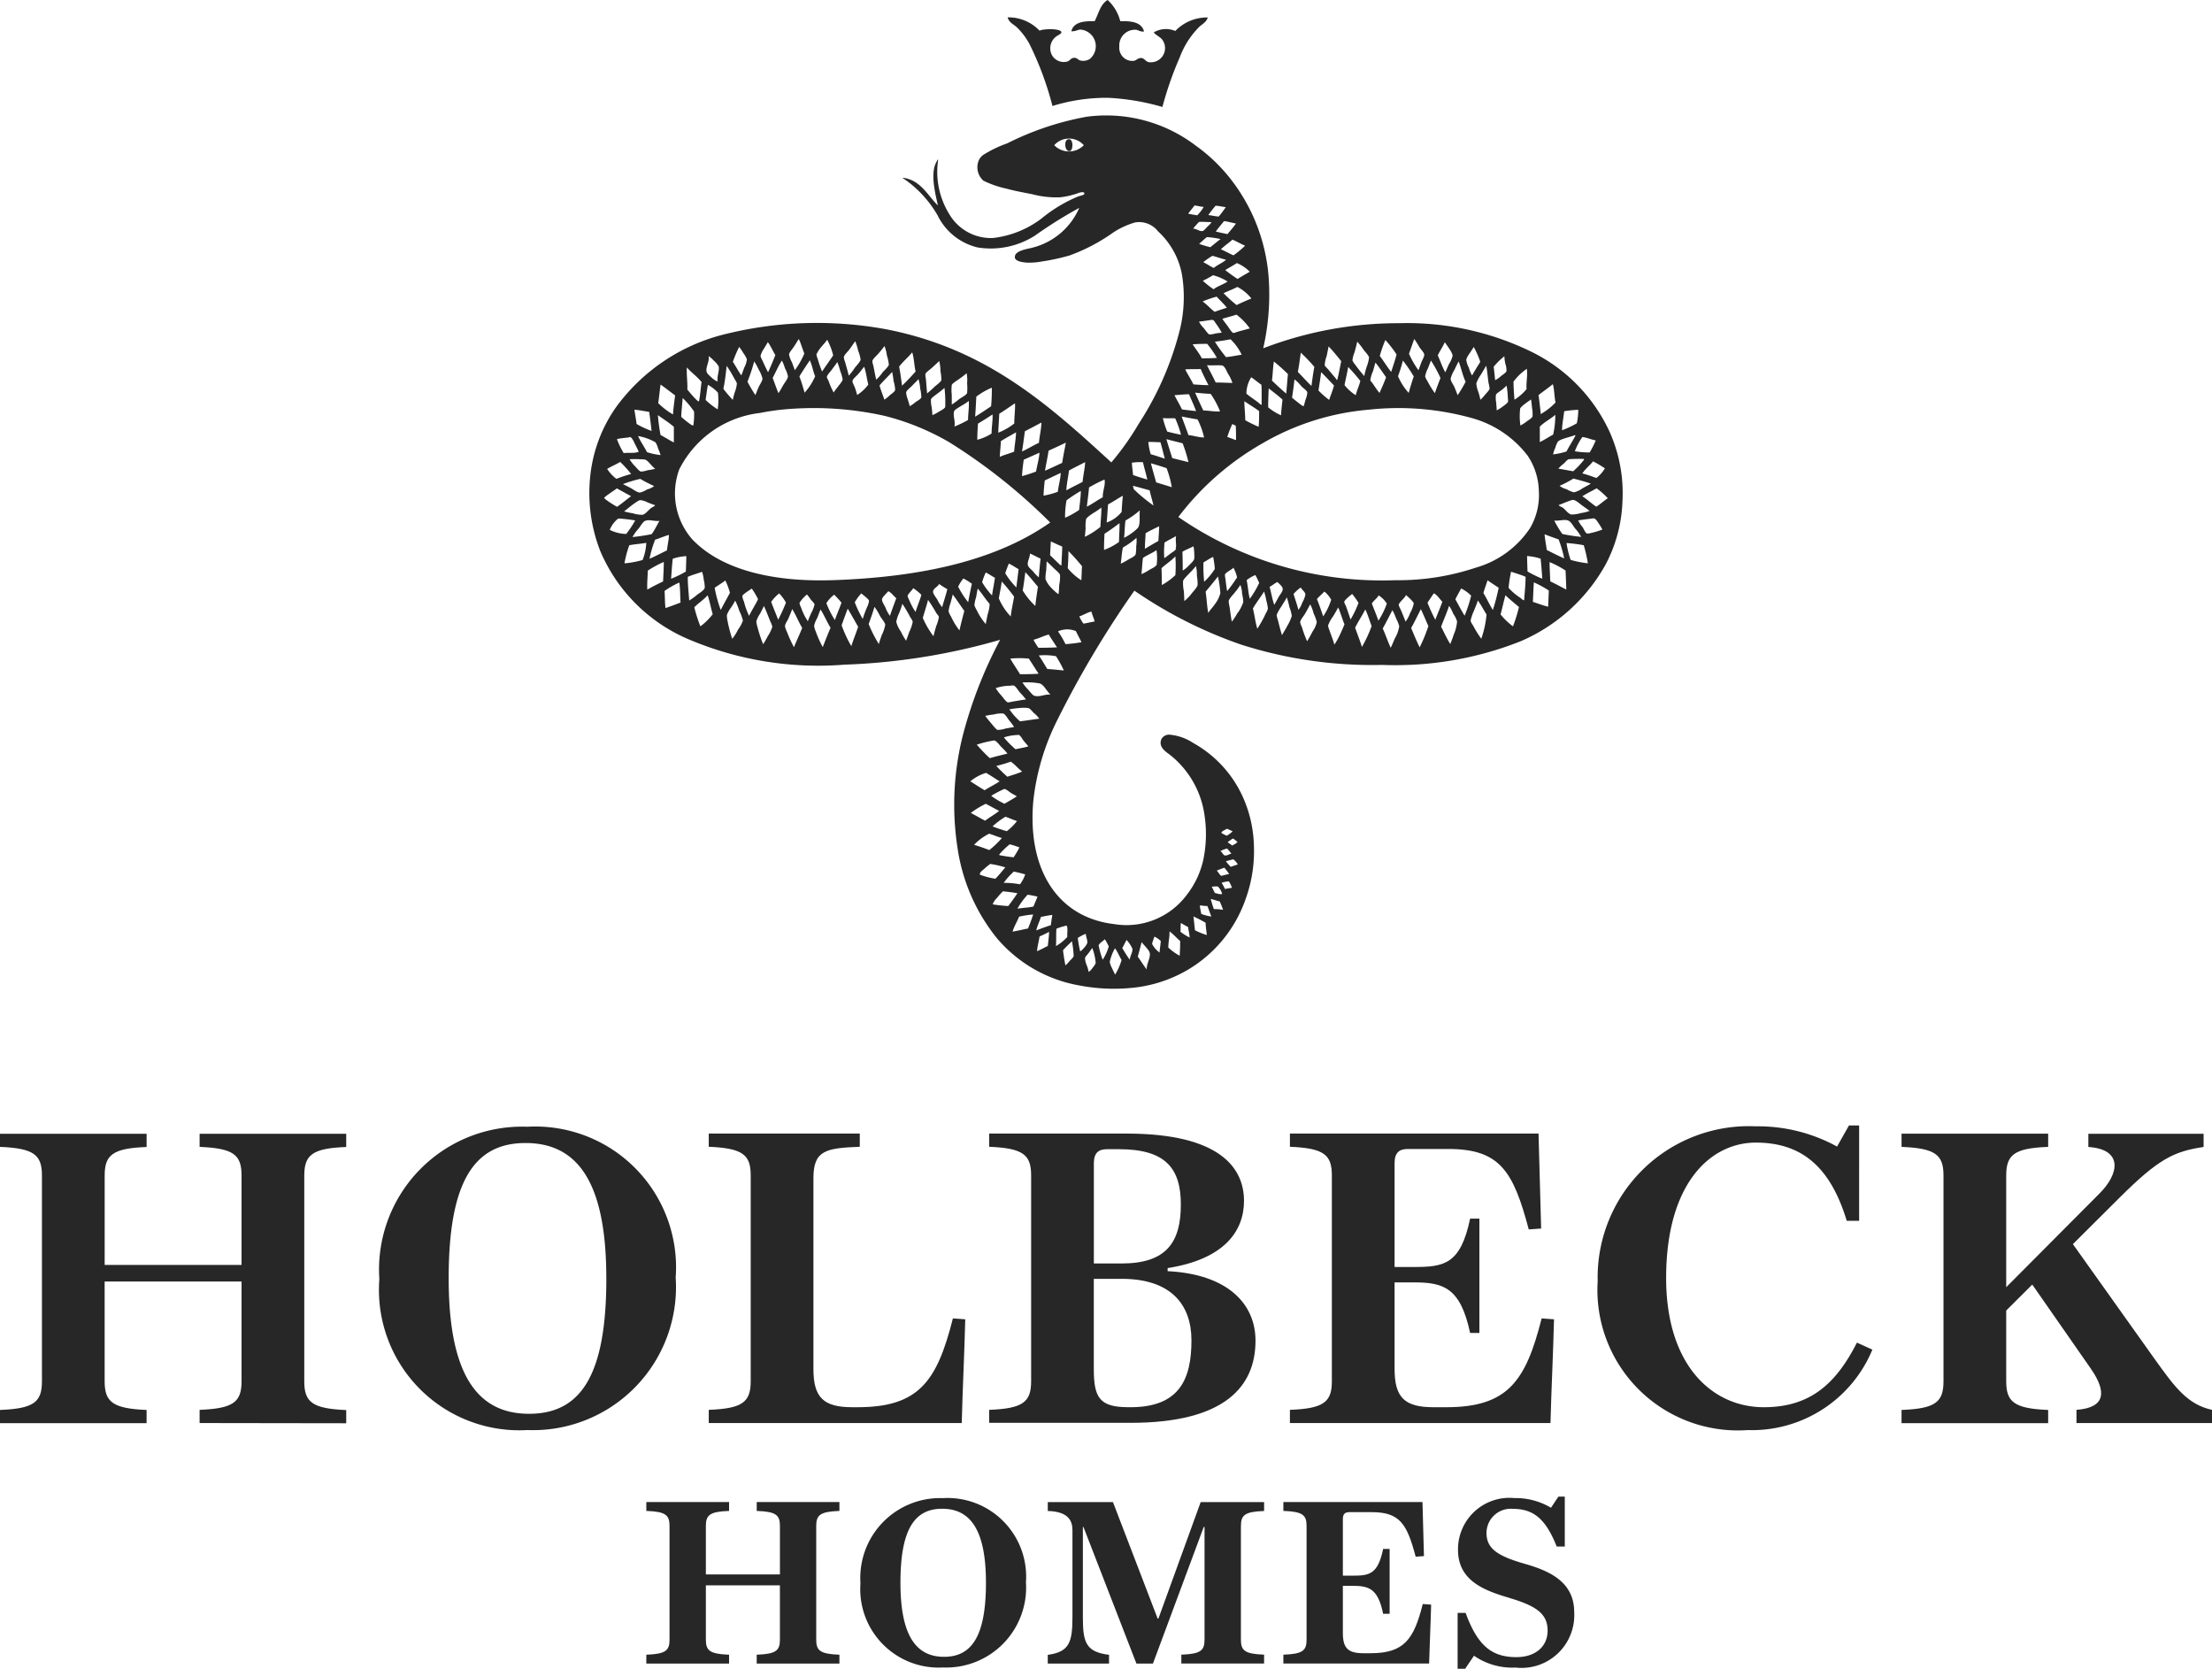 <?xml version="1.0" encoding="UTF-8"?> <svg xmlns="http://www.w3.org/2000/svg" id="HH-logo" width="84.852" height="64" viewBox="0 0 84.852 64"><g id="Group_3342" data-name="Group 3342" transform="translate(0 0)"><path id="Path_3587" data-name="Path 3587" d="M50.617,113.626h.03c.716-.028.86-.164.86-.575v-2.085H48.667v2.085c0,.411.143.546.86.575h.03v.342H46.383v-.342h.03c.716-.028.86-.164.86-.575v-4.362c0-.412-.143-.547-.86-.575h-.03v-.342h3.174v.342h-.03c-.716.028-.86.164-.86.575v1.86h2.841v-1.86c0-.412-.143-.547-.86-.575h-.03v-.342H53.79v.342h-.03c-.716.028-.86.164-.86.575v4.362c0,.411.143.546.86.575h.03v.342H50.617Z" transform="translate(-21.59 -50.163)" fill="#272727"></path><path id="Path_3588" data-name="Path 3588" d="M64.884,107.9c-1.065,0-1.6.8-1.6,2.839s.607,2.84,1.673,2.84,1.607-.8,1.607-2.84-.606-2.839-1.682-2.839m.037-.408a3.016,3.016,0,0,1,3.179,3.229,3.066,3.066,0,0,1-3.179,3.267,3.009,3.009,0,0,1-3.169-3.229,3.063,3.063,0,0,1,3.169-3.266" transform="translate(-28.743 -50.034)" fill="#272727"></path><path id="Path_3589" data-name="Path 3589" d="M82.6,108.687v4.363c0,.411.143.546.859.574h.03v.342H80.315v-.342h.03c.716-.028.86-.163.86-.574v-4.322h-.031l-1.948,5.239h-.634l-2.032-5.239h-.022v3.5c0,.945.137,1.287.976,1.4l.027,0v.339H75.191v-.338l.028,0c.8-.118.919-.485.919-1.442v-3.338c0-.373-.173-.706-.916-.733h-.03v-.342h2.5l1.714,4.466h.03l1.621-4.466h2.433v.342h-.03c-.716.028-.859.163-.859.575" transform="translate(-34.999 -50.163)" fill="#272727"></path><path id="Path_3590" data-name="Path 3590" d="M97.442,111.709l.006-.026.319.023v.03c-.018.746-.056,1.454-.075,2.2v.03H92.1v-.341l.03,0c.716-.028.86-.163.86-.574v-4.363c0-.412-.143-.547-.86-.575H92.1v-.342h5.336l.057,2.074-.318.023-.007-.025c-.327-1.227-.6-1.683-1.674-1.683h-.862c-.153,0-.25.053-.25.267v2.169h.371c.626,0,.966-.04,1.169-1l0-.025h.254v2.487h-.254l0-.025c-.2-.953-.554-1.047-1.169-1.047h-.371v1.805c0,.589.2.78.793.78h.272c1.281,0,1.657-.533,1.993-1.86" transform="translate(-42.87 -50.163)" fill="#272727"></path><path id="Path_3591" data-name="Path 3591" d="M106.586,111.27c-.952-.278-1.971-.656-1.971-1.838a1.973,1.973,0,0,1,2.167-1.99,2.638,2.638,0,0,1,1.4.371l.284-.427h.245V109.3H108.4l-.007-.02c-.42-1.047-.888-1.425-1.676-1.425a.93.93,0,0,0-1.008.965c.018.562.425.847,1.476,1.145.86.251,1.887.648,1.887,1.848a2.023,2.023,0,0,1-2.251,2.129,2.575,2.575,0,0,1-1.593-.454l-.338.5H104.6v-2.142h.307l.008.02c.465,1.27,1.027,1.676,1.937,1.676.746,0,1.2-.419,1.2-1.012,0-.62-.381-.94-1.467-1.257" transform="translate(-48.686 -49.985)" fill="#272727"></path><path id="Path_3592" data-name="Path 3592" d="M7.657,92.444v-.506c1.3-.051,1.609-.3,1.609-1.1V87.015H4.014v3.827c0,.792.305,1.045,1.609,1.1v.506H0v-.506c1.3-.051,1.609-.3,1.609-1.1v-7.89c0-.793-.305-1.046-1.609-1.1V81.35H5.624v.506c-1.3.05-1.609.3-1.609,1.1v3.423H9.266V82.952c0-.793-.3-1.046-1.609-1.1V81.35h5.624v.506c-1.3.05-1.609.3-1.609,1.1v7.89c0,.792.3,1.045,1.609,1.1v.506Z" transform="translate(0 -37.865)" fill="#272727"></path><path id="Path_3593" data-name="Path 3593" d="M35.929,86.662c0-3.692-1.1-5.192-3.1-5.192-1.982,0-2.947,1.5-2.947,5.192s1.1,5.193,3.083,5.193c2,0,2.965-1.5,2.965-5.193m-8.707.034a5.484,5.484,0,0,1,5.675-5.85,5.4,5.4,0,0,1,5.692,5.783A5.488,5.488,0,0,1,32.9,92.479,5.385,5.385,0,0,1,27.222,86.7" transform="translate(-12.671 -37.631)" fill="#272727"></path><path id="Path_3594" data-name="Path 3594" d="M54.878,90.371c0,1.1.39,1.467,1.491,1.467h.2c2.355,0,3.05-.995,3.659-3.406l.474.034c-.034,1.349-.1,2.63-.135,3.979H50.863v-.506c1.3-.05,1.609-.3,1.609-1.1v-7.89c0-.792-.3-1.045-1.609-1.1v-.506h5.793v.506c-1.3.051-1.778.135-1.778,1.2Z" transform="translate(-23.675 -37.866)" fill="#272727"></path><path id="Path_3595" data-name="Path 3595" d="M76.408,91.838c1.88,0,2.338-1.079,2.338-2.563,0-1.366-.779-2.361-2.676-2.361H75v3.456c0,1.1.22,1.467,1.321,1.467Zm-.339-5.513c1.711,0,2.27-.809,2.27-2.259,0-1.382-.576-2.124-2.372-2.124H75.51c-.305,0-.508.118-.508.539v3.844Zm-5.082,5.614c1.3-.05,1.609-.3,1.609-1.1v-7.89c0-.792-.3-1.045-1.609-1.1v-.506h5.269c3.557,0,4.506,1.3,4.506,2.58,0,1.18-.779,2.242-2.93,2.579v.118c2.338.118,3.371,1.281,3.371,2.664,0,1.754-1.168,3.153-4.794,3.153H70.987Z" transform="translate(-33.042 -37.866)" fill="#272727"></path><path id="Path_3596" data-name="Path 3596" d="M98.566,91.838c2.355,0,3.05-.995,3.659-3.406l.475.034c-.034,1.349-.1,2.63-.136,3.979H92.569v-.506c1.3-.05,1.609-.3,1.609-1.1v-7.89c0-.793-.3-1.046-1.609-1.1v-.506h9.537l.1,3.642-.475.034c-.592-2.225-1.1-3.085-3.083-3.085H97.092c-.305,0-.508.118-.508.54V86.46h.729c1.151,0,1.8-.084,2.168-1.855h.356v4.384h-.356c-.373-1.753-1.033-1.939-2.168-1.939h-.729v3.321c0,1.1.39,1.467,1.491,1.467Z" transform="translate(-43.088 -37.866)" fill="#272727"></path><path id="Path_3597" data-name="Path 3597" d="M121.027,91.559c1.761,0,2.761-.877,3.574-2.478l.592.269a5,5,0,0,1-4.777,3.086,5.389,5.389,0,0,1-5.76-5.716,5.8,5.8,0,0,1,6.065-5.934,6.293,6.293,0,0,1,3.117.776l.457-.809h.39V84.41h-.475c-.643-2.124-1.778-3-3.489-3-1.728,0-3.439,1.551-3.439,5.192,0,3.389,1.8,4.957,3.744,4.957" transform="translate(-53.369 -37.587)" fill="#272727"></path><path id="Path_3598" data-name="Path 3598" d="M143.033,85.583l3.168,4.451c.729,1.012,1.22,1.7,2.169,1.905v.506h-5.2v-.506c1.135-.084,1.152-.708.559-1.568l-2.254-3.237-1,.995v2.714c0,.793.305,1.046,1.609,1.1v.506H136.46v-.506c1.3-.05,1.609-.3,1.609-1.1v-7.89c0-.793-.3-1.046-1.609-1.1v-.506h5.624v.506c-1.3.05-1.609.3-1.609,1.1v4.282l3.575-3.591c.779-.776.9-1.7-.424-1.787v-.506h4.421v.506c-1.135.168-1.728.455-3.218,1.938Z" transform="translate(-63.517 -37.866)" fill="#272727"></path><path id="Path_3599" data-name="Path 3599" d="M60.728,5.793c-.2.043-.242-.4-.082-.447.225-.074.216.42.082.447M58.69,1.045a2.762,2.762,0,0,1,.474.62,12.115,12.115,0,0,1,.893,2.4,7.027,7.027,0,0,1,2.128-.314,9.059,9.059,0,0,1,2.09.351,13.364,13.364,0,0,1,.67-1.915,3.245,3.245,0,0,1,.762-1.175c.112-.095.263-.176.307-.342a1.685,1.685,0,0,0-1.245.518.916.916,0,0,0-.827.055c.119.141.266.172.352.315a.544.544,0,0,1-.556.823c-.116-.031-.157-.152-.28-.157s-.187.1-.288.11a.5.5,0,0,1-.548-.545.6.6,0,0,1,.641-.647c.1.011.155.083.307.065C63.479.859,63.11.8,62.659.814A1.664,1.664,0,0,0,62.175,0c-.28.158-.349.528-.5.814C61.23.8,60.864.86,60.781,1.2c.184.006.227-.064.363-.065a.639.639,0,0,1,.344,1.128.482.482,0,0,1-.372.055c-.079-.022-.114-.107-.232-.1s-.15.1-.242.138a.525.525,0,0,1-.594-.222A.565.565,0,0,1,60.2,1.4c.05-.04.205-.1.2-.166-.021-.152-.715-.133-.837-.056A1.64,1.64,0,0,0,58.337.666c.054.2.223.26.353.379M80.921,19.434c-.19-.122-.345-.279-.539-.4.173-.112.366-.2.549-.306a3.048,3.048,0,0,1,.428.38c-.148.1-.281.226-.437.323m-.194,1.008a.624.624,0,0,1-.159.027c-.069-.017-.138-.194-.176-.249a1,1,0,0,1-.168-.259c.167-.025.35-.05.5-.065a.307.307,0,0,1,.111-.009c.065.017.14.139.176.194.056.082.1.156.141.232a2.854,2.854,0,0,1-.427.129m-.791,1.036a3.629,3.629,0,0,1-.159-.647,5.843,5.843,0,0,1,.661.083,5.04,5.04,0,0,1,.158.694,4.049,4.049,0,0,1-.66-.13m-.781.824c-.011-.246-.025-.488-.028-.74a3.425,3.425,0,0,1,.614.324q.017.36.028.73c-.2-.105-.4-.214-.614-.314m-.083.971c-.207-.05-.389-.126-.585-.185.013-.249.02-.5.037-.749a3.92,3.92,0,0,1,.576.314c-.012.2-.018.414-.028.62m-.809-1.942a1.89,1.89,0,0,1,.521.1c.029.248.044.512.065.768a4.292,4.292,0,0,1-.567-.277c-.009-.2-.013-.394-.019-.592m-.111,1.692c-.041.013-.1-.055-.15-.093a2.225,2.225,0,0,1-.447-.379,5.359,5.359,0,0,1,.095-.62l.142.047c.143.045.285.091.415.148,0,.319-.035.6-.056.9m-.428,1a2.428,2.428,0,0,1-.444-.419l-.031-.034.031-.121c.051-.207.1-.414.155-.619.163.162.344.3.52.453a5.7,5.7,0,0,1-.231.74m-.772-.628c-.13-.205-.232-.441-.362-.648.047-.169.107-.324.159-.49.141.1.283.192.427.287a7.5,7.5,0,0,1-.224.852m-.445,1.1a3.965,3.965,0,0,1-.316-.51.671.671,0,0,1-.094-.175,1.749,1.749,0,0,1,.129-.379c.056-.147.116-.274.149-.4.127.165.222.359.335.537a3.8,3.8,0,0,1-.2.926m-.995-1.508c.069-.144.148-.278.223-.416a1.421,1.421,0,0,1,.382.277,5.278,5.278,0,0,1-.251.768c-.125-.2-.236-.419-.353-.629m-.046,1.3c-.046.148-.1.285-.149.416-.134-.206-.236-.443-.353-.665.1-.273.216-.525.306-.8a1.456,1.456,0,0,1,.158.3,1.065,1.065,0,0,1,.149.3,1.689,1.689,0,0,1-.111.462m-1.023-1.185c.079-.121.161-.24.242-.36.143.073.215.217.326.323-.082.239-.184.459-.27.694a6.7,6.7,0,0,1-.3-.657m-.3,1.712c-.119-.238-.222-.489-.326-.74.13-.233.248-.481.372-.722.1.208.191.432.289.648a6.137,6.137,0,0,1-.334.814m-.54-.98c-.06-.158-.124-.318-.2-.49a.6.6,0,0,1-.065-.157c.007-.094.259-.283.278-.38.06.057.288.25.3.323a1.238,1.238,0,0,1-.14.37,1.208,1.208,0,0,1-.177.333m-.39.6c-.064.142-.117.278-.177.4-.112-.236-.195-.5-.307-.74.13-.228.247-.469.372-.7a1.727,1.727,0,0,1,.14.314,1.35,1.35,0,0,1,.121.3,1.348,1.348,0,0,1-.148.434m-.651-.647c-.075-.227-.169-.436-.251-.657.07-.121.194-.189.26-.314a1.047,1.047,0,0,1,.315.314,2.987,2.987,0,0,1-.325.657m-.632,1c-.08-.251-.174-.487-.26-.731.121-.243.268-.46.39-.7.1.2.162.425.243.638a4.926,4.926,0,0,1-.372.8m-.614-1.564c-.02-.057-.068-.128-.064-.167.005-.06.238-.257.306-.3a3.064,3.064,0,0,1,.242.342,4.377,4.377,0,0,1-.306.639c-.052-.156-.111-.339-.177-.518m-.141.9c-.04.09-.079.18-.122.266a2.232,2.232,0,0,1-.182.312c-.049-.184-.123-.359-.186-.545a.822.822,0,0,1-.055-.185,1.312,1.312,0,0,1,.185-.342,3.913,3.913,0,0,0,.2-.352,1.041,1.041,0,0,1,.06.136c.035.091.065.188.1.284a2.15,2.15,0,0,0,.086.227c-.029.066-.056.133-.086.2m-.973-1.17c.087-.1.193-.19.288-.287a1.051,1.051,0,0,1,.261.314,2.531,2.531,0,0,1-.307.638c-.076-.226-.154-.451-.241-.666m-.177,1.267c-.068.127-.13.244-.2.352a4.4,4.4,0,0,1-.2-.546.718.718,0,0,1-.065-.176c0-.1.135-.242.186-.332.081-.141.135-.247.2-.361a1.625,1.625,0,0,1,.13.351,1.51,1.51,0,0,1,.121.333,1.039,1.039,0,0,1-.177.379m-.716-1.461a1.628,1.628,0,0,1,.278-.25c.048.1.173.166.178.277a1.036,1.036,0,0,1-.121.305.82.82,0,0,1-.149.277c-.051-.213-.124-.406-.185-.61m-.242,1.23c-.065.129-.143.242-.2.351-.06-.184-.109-.383-.159-.583a.743.743,0,0,1-.046-.194,1.659,1.659,0,0,1,.187-.332c.075-.133.151-.231.2-.343a2.8,2.8,0,0,1,.1.37,1.627,1.627,0,0,1,.093.343,1.658,1.658,0,0,1-.176.388m-.679-1.5c.106-.052.213-.152.307-.185.066.071.19.16.2.259s-.106.218-.158.314c-.063.118-.12.222-.167.3-.076-.211-.114-.459-.177-.684m-.158,1.035a4.338,4.338,0,0,1-.315.564c-.074-.242-.105-.525-.169-.777.133-.226.291-.427.429-.647a2.168,2.168,0,0,1,.083.333,1.945,1.945,0,0,1,.064.323.8.8,0,0,1-.092.2m-.724-1.295a1.472,1.472,0,0,1,.334-.195c.055.094.1.2.149.3a3.532,3.532,0,0,1-.362.61c-.058-.219-.072-.483-.12-.712m-.335,1.23a2.909,2.909,0,0,1-.233.361c-.042-.2-.06-.388-.093-.6a.789.789,0,0,1-.028-.195c.013-.082.152-.222.214-.3a2.917,2.917,0,0,0,.233-.315.962.962,0,0,1,.065.333,1.612,1.612,0,0,1,.047.323,1.6,1.6,0,0,1-.2.4M66.692,22.2a.865.865,0,0,1-.019-.158c.019-.084.275-.2.326-.268a1.428,1.428,0,0,1,.14.37,5.279,5.279,0,0,1-.381.528c-.027-.152-.045-.3-.065-.472m-.2.564a1.11,1.11,0,0,1-.2.4c-.087.13-.194.235-.261.342-.048-.258-.059-.551-.1-.814.161-.192.32-.385.475-.583a4.512,4.512,0,0,1,.092.657m-.651-1.194c.125-.069.237-.153.373-.213a3.453,3.453,0,0,1,.065.462,2.49,2.49,0,0,1-.409.491,5.6,5.6,0,0,1-.028-.74m-.223.861c-.019.1-.165.247-.232.333a1.554,1.554,0,0,1-.28.287c0-.137-.009-.262-.018-.389a1.512,1.512,0,0,1-.028-.38c.016-.072.169-.217.233-.287a3.271,3.271,0,0,0,.26-.287,1.463,1.463,0,0,1,.037.37,2,2,0,0,1,.028.352m-.586-1.267c.129-.085.29-.137.428-.213a2.093,2.093,0,0,1,.028.481c-.019.082-.139.185-.2.25a1.12,1.12,0,0,1-.243.2c.005-.249-.005-.481-.009-.722m3.094-4.172a9.721,9.721,0,0,1,4.053-1.276,10.521,10.521,0,0,1,3.959.323,4.041,4.041,0,0,1,2.137,1.444,2.532,2.532,0,0,1,.428,1.36,2.49,2.49,0,0,1-.344,1.424,3.724,3.724,0,0,1-2.072,1.507,9.389,9.389,0,0,1-3.084.482,13.752,13.752,0,0,1-8.329-2.424,10.683,10.683,0,0,1,3.253-2.84m-3.336,4.051c-.026.078-.159.146-.223.195-.087.066-.162.126-.233.175a3.361,3.361,0,0,1,.009-.6c.142-.091.3-.168.447-.25H64.8c-.037.173.027.345-.018.481m-.01,1.018a2.512,2.512,0,0,1-.52.38c.005-.225-.007-.43-.01-.648.169-.159.374-.282.53-.453a4.971,4.971,0,0,1,0,.721m-.65-1.313c-.174.1-.352.2-.52.305,0-.177.021-.405.028-.6.166-.1.345-.18.52-.268,0,.157-.021.38-.028.564m-.065.907c-.026.078-.205.157-.279.2a1.78,1.78,0,0,1-.307.166c.024-.2.029-.421.057-.62.159-.113.359-.185.52-.3a2.131,2.131,0,0,1,.01.546m-.734-1.388a2.058,2.058,0,0,1-.52.37c.027-.214.022-.458.056-.666a3.16,3.16,0,0,0,.548-.388c-.024.229.034.548-.083.684m-.056.694a1.688,1.688,0,0,1-.018.3c-.029.088-.19.158-.269.2a2.364,2.364,0,0,1-.305.167c.03-.2.039-.429.083-.62a3.147,3.147,0,0,0,.52-.37,1.436,1.436,0,0,1-.01.324m-.659-.167a2.432,2.432,0,0,1-.576.306c0-.216.007-.419.019-.62.2-.125.388-.268.576-.407.007.217-.02.479-.019.721m-1.235-1.35c.028-.246.062-.488.084-.74a5.4,5.4,0,0,1,.585-.3h.009c.048.191-.082.461-.065.676-.21.11-.419.268-.614.361m.52.777a2.987,2.987,0,0,1-.594.379c.009-.111.022-.222.028-.334a1.3,1.3,0,0,1,.019-.342c.026-.071.191-.178.269-.231a2.918,2.918,0,0,0,.316-.213c.007.23-.028.5-.037.74m-.65,3.709a1.261,1.261,0,0,1-.158-.277c.165-.052.288-.145.465-.185.029.138.091.242.121.38-.146.024-.282.06-.428.083m-.688.786a3.92,3.92,0,0,0-.288-.49.868.868,0,0,1,.687-.009c.068.145.145.281.214.425a5.5,5.5,0,0,1-.613.074m-.7.953c-.107-.173-.207-.354-.325-.518a2.344,2.344,0,0,1,.66.028,4.046,4.046,0,0,1,.3.546c-.212-.018-.416-.043-.633-.056m-.5,1.027c-.061-.018-.169-.161-.232-.231a1.677,1.677,0,0,1-.223-.278,2.728,2.728,0,0,1,.669.037c.171.063.272.318.409.425-.219-.019-.419.107-.623.047m-.548.981a2.393,2.393,0,0,1-.409-.463c.115-.014.237-.04.362-.045a1.334,1.334,0,0,1,.372,0c.064.017.157.142.213.194a.917.917,0,0,1,.2.213c-.249.03-.486.072-.734.1m.669,6.724c-.052.127-.107.252-.158.38-.187.045-.416.047-.613.083a2.742,2.742,0,0,1,.39-.536,3.486,3.486,0,0,1,.381.074m.567.694c-.017.134-.042.26-.056.4-.192.06-.373.129-.558.2.03-.165.126-.344.177-.518.145-.025.281-.059.437-.074m.158.527a2.488,2.488,0,0,1,.39-.12c.06.1.013.3.028.435a1.812,1.812,0,0,1-.437.352c.017-.212,0-.453.019-.666m.66,1.045c-.012.064-.113.146-.158.195a1.119,1.119,0,0,1-.158.166c-.036-.188-.069-.381-.092-.582.11-.119.226-.231.343-.343a3.813,3.813,0,0,1,.065.564m.465-.851c.007.127.077.25.055.361a.59.59,0,0,1-.12.176.622.622,0,0,1-.149.139,4.521,4.521,0,0,1-.093-.517,1.746,1.746,0,0,1,.307-.158m.251.546a2.141,2.141,0,0,1,.13.574.6.6,0,0,1-.121.184.492.492,0,0,1-.149.158,1.54,1.54,0,0,0-.075-.259.8.8,0,0,1-.065-.269c.007-.055.086-.127.129-.184.061-.079.1-.146.149-.2m.484-.342a2.484,2.484,0,0,1,.149.277,1.826,1.826,0,0,1-.233.508,3.424,3.424,0,0,1-.158-.555c.058-.1.164-.151.242-.23m.39.351c.1.135.161.3.251.444a2.314,2.314,0,0,1-.251.565c-.03-.08-.076-.157-.111-.241a.877.877,0,0,1-.093-.25,1.84,1.84,0,0,1,.2-.519m.445-.323a1.235,1.235,0,0,1,.223.332c.021.136-.09.282-.1.425-.105-.138-.194-.293-.288-.444.061-.1.107-.214.167-.314m.576.083c.052.08.275.288.307.4.055.189-.125.427-.111.648-.125-.153-.226-.331-.344-.49.055-.18.1-.372.149-.555m.493-.213a1.085,1.085,0,0,1,.241.167c-.009.153-.037.288-.046.444a.931.931,0,0,1-.288-.333,2.019,2.019,0,0,1,.093-.278m.576-.2c.151.109.268.251.409.37,0,.2-.006.383-.019.564a2.131,2.131,0,0,1-.436-.314c0-.221.053-.391.046-.62m.437-.324a3.139,3.139,0,0,0,.278.158c.013.138.05.253.057.4a1.777,1.777,0,0,1-.354-.222c.016-.1,0-.236.019-.334m.948-.009c.005.168.032.314.046.472a2.687,2.687,0,0,1-.455-.184c-.018-.177-.037-.352-.056-.528a4.868,4.868,0,0,1,.465.24m.065-.646c.058.13.1.279.158.406a1.584,1.584,0,0,1-.39-.1c-.019-.107-.043-.21-.056-.323.1,0,.179.026.288.019m.474-.176a2.576,2.576,0,0,1,.13.324,2.087,2.087,0,0,0-.353-.027c-.045-.125-.083-.258-.121-.389.123.023.22.07.344.092M66.4,34a.6.6,0,0,1,.166.287c-.1.028-.189-.024-.278-.036-.042-.079-.078-.163-.12-.241A1.126,1.126,0,0,1,66.4,34m.251-.722c.065.078.126.158.185.241-.1.02-.2.049-.3.074-.079-.047-.111-.142-.176-.2a2.58,2.58,0,0,1,.288-.111m.1-.74c.072.051.111.135.176.194-.083.021-.172.088-.25.074s-.1-.132-.177-.166a1.327,1.327,0,0,1,.251-.1m0-.759c.078.031.15.066.222.1a1.379,1.379,0,0,1-.222.167.857.857,0,0,1-.214-.112c.04-.083.142-.1.214-.157m.2.647c-.047-.054-.127-.076-.167-.138a2.05,2.05,0,0,0,.185-.129c.084.019.12.086.186.121-.041.076-.131.1-.2.147m-.056.815a1.851,1.851,0,0,1-.185-.212,2.834,2.834,0,0,1,.288-.075.768.768,0,0,1,.168.194c-.089.033-.182.06-.27.093m-.222.85a2.146,2.146,0,0,0-.13-.239,1.4,1.4,0,0,1,.278-.055,1.227,1.227,0,0,1,.121.248c-.092.013-.183.027-.269.047m-6.793,2.183c-.143.065-.269.146-.418.2.02-.2.069-.375.1-.565a3.451,3.451,0,0,0,.363-.175c0,.157-.03.365-.047.536m-.753-.666c-.2.037-.389.088-.6.121.063-.213.173-.377.251-.574a3.878,3.878,0,0,1,.539-.083c-.058.185-.126.361-.195.536m-1.357-.924a.638.638,0,0,1,.167-.251,3.107,3.107,0,0,1,.223-.249c.192.018.382.04.558.074-.114.167-.228.333-.353.49a5.492,5.492,0,0,1-.595-.065m-.326-1.36a1.956,1.956,0,0,1,.242-.195c.008,0,.01,0,.01.009a3.633,3.633,0,0,1,.557.129c-.127.147-.245.3-.381.436a3.131,3.131,0,0,1-.595-.157c-.009-.1.1-.16.167-.222m.186-1.351c.169.051.321.119.492.167a3.33,3.33,0,0,1-.483.462c-.19-.072-.382-.143-.585-.2a2.081,2.081,0,0,1,.576-.426M57.5,30.83c.174.085.336.184.512.269-.166.14-.368.244-.539.379-.182-.1-.363-.2-.548-.3a3.57,3.57,0,0,1,.576-.351m.01-1.184c.179.1.344.219.52.324-.182.124-.391.221-.576.342-.187-.109-.365-.229-.548-.342a1.735,1.735,0,0,1,.6-.324m.232-1.23a.271.271,0,0,1,.1-.01c.078.02.2.189.26.25a2.626,2.626,0,0,1,.233.25c-.226.058-.461.109-.678.176a6.222,6.222,0,0,1-.5-.518,4.055,4.055,0,0,1,.586-.148m.9.323a3.639,3.639,0,0,1-.446-.453,1.737,1.737,0,0,1,.52-.092c.015,0,.021-.013.037-.009.08.017.144.158.195.221.069.086.132.154.187.222-.152.05-.328.074-.493.111m-.065,4.69c.147.036.3.068.437.111a1.385,1.385,0,0,1-.2.379,3.456,3.456,0,0,0-.623-.055,2.442,2.442,0,0,1,.39-.435M58.4,32.4c0-.01.018-.006.019-.018a3.31,3.31,0,0,1,.371.12,3.349,3.349,0,0,1-.223.378,5.181,5.181,0,0,1-.548-.083c-.008-.034.038-.071.065-.1a2.818,2.818,0,0,1,.316-.3m-.149-1.073c.153.05.289.118.446.166a2.149,2.149,0,0,1-.39.389,5.589,5.589,0,0,1-.548-.184,3.134,3.134,0,0,1,.493-.37M57.9,29.378c.193-.048.378-.1.558-.166.164.109.28.264.437.379-.175.081-.38.134-.567.2a5.922,5.922,0,0,1-.427-.416m.548,1.027c.086.053.164.092.242.138-.148.106-.316.191-.474.287a2.763,2.763,0,0,1-.51-.305,4.868,4.868,0,0,1,.492-.259c.056-.02.2.105.251.139m-.641-3a1.065,1.065,0,0,1,.353-.037c.084.021.171.18.223.25a2.225,2.225,0,0,1,.2.268c-.1.021-.207.036-.316.056a1.071,1.071,0,0,1-.316.056c-.059-.013-.21-.213-.251-.26-.086-.1-.156-.188-.223-.277a2.511,2.511,0,0,1,.335-.056m.614-1.1a.434.434,0,0,1,.139-.01c.083.023.18.2.242.268a2.7,2.7,0,0,1,.232.268c-.178.02-.345.055-.53.083a.785.785,0,0,1-.167.028c-.063-.014-.21-.221-.251-.268a1.821,1.821,0,0,1-.213-.278,1.719,1.719,0,0,1,.548-.092M58,22.949c.036-.217.084-.422.111-.647a7.358,7.358,0,0,1,.475.582c-.043.254-.1.495-.13.759A2.266,2.266,0,0,1,58,22.949m-.26-.111a2.8,2.8,0,0,1-.381-.509,2.386,2.386,0,0,1,.139-.37c.129.056.231.14.353.2-.031.23-.079.445-.111.675m-.167.721c-.026.131-.053.251-.074.38a2.365,2.365,0,0,1-.344-.527.994.994,0,0,1-.092-.194,1.344,1.344,0,0,1,.065-.306c.025-.121.036-.238.065-.332.1.113.23.3.344.453.04.053.1.11.111.148a1.572,1.572,0,0,1-.074.379m-.753-.462a3.544,3.544,0,0,1-.381-.592,1.443,1.443,0,0,1,.2-.315,2.569,2.569,0,0,1,.326.2c-.049.233-.1.465-.14.7m-.335,1.092a2.588,2.588,0,0,1-.326-.536.806.806,0,0,1-.093-.195,1.328,1.328,0,0,1,.074-.314c.029-.116.063-.221.084-.333.157.2.295.422.446.629-.065.247-.13.493-.186.749m-.66-.888a1.2,1.2,0,0,1-.186-.287c-.048-.083-.169-.227-.167-.306,0-.129.182-.19.232-.3a3.745,3.745,0,0,0,.316.2c-.06.236-.134.458-.2.694m-.232.74c-.039.129-.071.244-.1.369a3.34,3.34,0,0,1-.409-.7c.064-.235.143-.455.2-.693a5.282,5.282,0,0,1,.315.5c.037.057.1.115.1.158a1.428,1.428,0,0,1-.111.37m-.781-.564a2.287,2.287,0,0,1-.242-.453.741.741,0,0,1-.065-.157c0-.072.193-.238.213-.305a1.728,1.728,0,0,1,.316.259c-.064.229-.158.429-.223.657m-.233.74c-.044.128-.087.244-.13.361a2.528,2.528,0,0,1-.2-.352,1.087,1.087,0,0,1-.177-.37,1.3,1.3,0,0,1,.112-.342,3.269,3.269,0,0,0,.121-.351,4.985,4.985,0,0,1,.306.518.653.653,0,0,1,.093.166,1.6,1.6,0,0,1-.121.37m-.92-.9c-.042-.094-.145-.237-.139-.324s.184-.241.242-.314c.129.062.2.183.306.268-.082.224-.166.446-.242.676a1.114,1.114,0,0,1-.167-.305m-.139,1.018c-.044.127-.087.245-.121.369a4.785,4.785,0,0,1-.39-.768c.078-.215.155-.431.223-.657a2.073,2.073,0,0,1,.213.352c.06.1.189.245.2.333a1.5,1.5,0,0,1-.12.37m-.6-.992c-.009.022-.018.043-.023.058a3.527,3.527,0,0,0-.121.342,4.377,4.377,0,0,1-.306-.639,1.945,1.945,0,0,1,.251-.342c.034.032.126.1.2.167l.014.013a.266.266,0,0,1,.083.106.7.7,0,0,1-.074.238l-.024.056m-.581,1.445a4.793,4.793,0,0,1-.372-.8c.075-.216.153-.428.233-.638.138.226.267.462.4.694-.081.251-.181.485-.26.74m-.632-1a3.3,3.3,0,0,1-.326-.647,1.237,1.237,0,0,1,.3-.324c.1.1.19.2.279.305-.076.229-.176.436-.251.666m-.465,1.045a4.273,4.273,0,0,1-.269-.6.88.88,0,0,1-.065-.222,1.031,1.031,0,0,1,.12-.3c.05-.12.081-.231.13-.323.14.221.245.477.381.7-.106.24-.2.49-.3.74m-.576-1a2.11,2.11,0,0,1-.251-.509.643.643,0,0,1-.065-.185,1.226,1.226,0,0,1,.288-.324A2.164,2.164,0,0,1,50.79,23c.038.047.134.131.14.185a1.241,1.241,0,0,1-.13.333c-.049.117-.1.22-.13.324m-.53.98a5.17,5.17,0,0,1-.269-.592.769.769,0,0,1-.074-.213c0-.09.1-.215.139-.314.054-.128.1-.239.14-.342.14.228.244.491.381.722-.1.253-.215.489-.316.74m-.873-1.739a1.429,1.429,0,0,1,.307-.324,1.8,1.8,0,0,1,.26.351,6.694,6.694,0,0,1-.3.657c-.087-.231-.183-.453-.269-.684m-.121,1.3a3.365,3.365,0,0,1-.186.324,5.25,5.25,0,0,1-.214-.647,1,1,0,0,1-.047-.231,1.01,1.01,0,0,1,.14-.287c.056-.11.109-.206.149-.3.068.126.179.424.251.6a.893.893,0,0,1,.074.194,1.431,1.431,0,0,1-.167.351m-.93-1.332a.686.686,0,0,1-.055-.195c.013-.069.288-.23.362-.287a2.834,2.834,0,0,1,.242.407c-.106.222-.237.419-.345.639a2.864,2.864,0,0,1-.2-.564m-.232,1.11a1.693,1.693,0,0,1-.214.334,5.216,5.216,0,0,1-.176-.667.931.931,0,0,1-.028-.25,1.112,1.112,0,0,1,.149-.268,2.128,2.128,0,0,0,.167-.278,2.129,2.129,0,0,1,.158.389,1.672,1.672,0,0,1,.14.379,1.417,1.417,0,0,1-.2.361M47.1,22.542c.136-.092.278-.18.409-.277a2.422,2.422,0,0,1,.176.473c-.118.218-.238.435-.353.656a5.242,5.242,0,0,1-.233-.852m-.215,1.18a1.972,1.972,0,0,1-.333.3,6.064,6.064,0,0,1-.233-.73c.16-.165.362-.287.511-.463.02.057.038.116.055.176.05.182.087.376.141.554-.045.057-.092.111-.141.163m-.761-.69c-.01-.144-.023-.284-.034-.427s-.022-.312-.021-.48c.044-.02.09-.038.137-.055.134-.049.277-.089.411-.139a1.344,1.344,0,0,1,.065.305,1.24,1.24,0,0,1,.038.305c-.02.1-.21.208-.289.268a2.171,2.171,0,0,1-.306.222m-.13-1.11a4.166,4.166,0,0,1-.567.277c.022-.256.035-.52.065-.768a1.89,1.89,0,0,1,.521-.1c-.006.2-.011.4-.019.592m-.78,1.4c-.029-.2-.019-.445-.037-.657a3.326,3.326,0,0,1,.567-.323c.037.234.029.514.047.767-.188.075-.382.145-.576.213M45.121,22.3c-.206.1-.41.2-.605.314-.015-.228.013-.493.019-.73a4.556,4.556,0,0,1,.595-.324h.018c0,.252-.017.494-.027.74m-.781-.824a3.481,3.481,0,0,1-.7.13,4.008,4.008,0,0,1,.185-.694c.205-.043.443-.053.651-.093a2.023,2.023,0,0,1-.14.657M43.4,19.887a5.607,5.607,0,0,1,.651.074,3.975,3.975,0,0,1-.344.518,1.474,1.474,0,0,1-.632-.157,1.055,1.055,0,0,1,.326-.435m-.539-.786c0-.033.186-.158.223-.185.114-.081.185-.122.26-.185.185.1.363.2.549.3-.183.132-.351.28-.539.407a3.787,3.787,0,0,1-.381-.241.918.918,0,0,1-.112-.092m.614-1.388a4.293,4.293,0,0,1,.419.462c-.2.052-.383.119-.567.186a1.521,1.521,0,0,1-.353-.38c.159-.1.343-.171.5-.268m.363-.953c.081-.018.173.2.2.259.06.113.1.2.149.3-.135.075-.4.026-.576.056a3,3,0,0,1-.26-.536c.152-.043.354-.046.484-.074m.753-.971q.051.362.092.731a3.5,3.5,0,0,1-.576-.268c-.022-.187-.057-.363-.083-.546.2.012.377.056.567.083m.344,1.406c.034.084.067.164.093.25a2.8,2.8,0,0,1-.521-.111c-.107-.214-.244-.4-.344-.62a2.078,2.078,0,0,1,.669.241.805.805,0,0,1,.1.24M44.814,20.7c.181-.057.345-.131.53-.185,0,.187-.056.394-.074.592-.22.111-.44.222-.669.324a4.243,4.243,0,0,1,.214-.731m-.381-.722c.152-.067.34.022.548,0-.1.166-.183.354-.3.509a7.329,7.329,0,0,1-.734.111,1.561,1.561,0,0,1,.233-.324c.067-.082.159-.255.251-.3m-.362-.7a.672.672,0,0,1,.167-.094.838.838,0,0,1,.3.094c.1.036.184.075.279.1-.039.062-.107.073-.167.12-.093.074-.209.229-.316.25a1.14,1.14,0,0,1-.363-.055,3.352,3.352,0,0,1-.344-.074c.137-.105.281-.236.446-.342m-.037-1.4a1.511,1.511,0,0,1-.2-.259,4.6,4.6,0,0,1,.586.01c.141.042.274.285.4.352a1.272,1.272,0,0,1-.279.055,1,1,0,0,1-.27.056c-.062-.01-.168-.142-.232-.213m.2.49a5.434,5.434,0,0,0,.539.278.707.707,0,0,1-.269.129,1.008,1.008,0,0,1-.269.12c-.1.006-.244-.105-.335-.157-.114-.065-.225-.116-.326-.166a4.839,4.839,0,0,1,.66-.2m.7-2.433c.2.144.41.276.594.435v.6c-.177-.089-.338-.193-.511-.287a7.187,7.187,0,0,1-.1-.74c0-.011.017-.024.019-.009m.083-1.185c.189.136.373.277.558.417-.032.239-.064.478-.083.73a2.887,2.887,0,0,1-.567-.435c.039-.229.056-.481.093-.713m3.81,1.092c.239-.05.492-.088.753-.12a12.49,12.49,0,0,1,4.034.231,9.563,9.563,0,0,1,2.472,1.008,21.731,21.731,0,0,1,3.876,3.081c-2.065,1.45-4.91,2.093-8.318,2.211-2.3.08-4.3-.388-5.419-1.573a2.665,2.665,0,0,1-.493-2.674,3.977,3.977,0,0,1,3.095-2.165m-2.964-.574a3.233,3.233,0,0,1,.437.518,2.634,2.634,0,0,1-.028.536.22.22,0,0,1-.121-.055,3.459,3.459,0,0,1-.344-.277c.011-.248.04-.479.056-.722m.158-1.175c.177.2.4.353.567.564-.036.245-.05.511-.1.74-.041,0-.084-.048-.12-.083-.108-.107-.228-.251-.326-.37.013-.266-.034-.552-.019-.851m.812.671a1.5,1.5,0,0,1,.381.3,2.555,2.555,0,0,1-.009.64,2.854,2.854,0,0,1-.465-.362c.033-.193.05-.4.093-.583m.028-1.1a1.8,1.8,0,0,1,.214.194.885.885,0,0,1,.167.2c.04.155-.075.381-.037.584a.73.73,0,0,1-.242-.159c-.051-.047-.171-.146-.185-.222-.037-.185.11-.364.083-.593m.688.371a4.565,4.565,0,0,1,.3.5.891.891,0,0,1,.092.169,1.1,1.1,0,0,1-.074.323,2.543,2.543,0,0,0-.083.314,5.121,5.121,0,0,1-.363-.425c.064-.273.092-.583.13-.88m.474-.731a2.264,2.264,0,0,1,.169.249.893.893,0,0,1,.13.231.829.829,0,0,1-.1.316c-.04.1-.069.2-.113.3-.117-.164-.212-.35-.325-.52a5.011,5.011,0,0,1,.242-.572m.577.554a2.542,2.542,0,0,1,.177.325,1.17,1.17,0,0,1,.14.333c0,.1-.1.225-.14.316-.05.113-.09.214-.13.323a5.753,5.753,0,0,1-.306-.517,6.8,6.8,0,0,0,.26-.78m.364-.471c.057-.107.118-.181.158-.269.11.153.189.337.288.5-.088.225-.179.446-.279.658-.078-.145-.148-.3-.224-.464a.689.689,0,0,1-.066-.157.76.76,0,0,1,.123-.268m.818.741a1.137,1.137,0,0,1,.112.3c0,.1-.128.249-.177.335-.068.114-.119.221-.188.314-.08-.188-.147-.388-.222-.584.12-.22.218-.462.354-.667a1.693,1.693,0,0,1,.121.306m.326-.815c.084-.126.138-.219.2-.316.088.169.137.378.215.556a3.108,3.108,0,0,1-.364.64c-.04-.1-.072-.193-.111-.3a1,1,0,0,1-.111-.3c0-.073.127-.213.176-.287m.828,1.111a2.28,2.28,0,0,1-.409.639c-.061-.21-.12-.423-.2-.621.126-.215.265-.415.4-.621.089.181.122.416.2.6m.242-1.111c.083-.111.167-.182.224-.279a2.547,2.547,0,0,1,.231.6c-.139.21-.287.413-.427.621a5.053,5.053,0,0,1-.169-.491.688.688,0,0,1-.047-.167,1.317,1.317,0,0,1,.187-.287m.727.926a1.535,1.535,0,0,1,.092.323c-.006.074-.127.2-.168.26-.064.089-.127.156-.177.241a3.01,3.01,0,0,1-.195-.445c-.02-.048-.067-.111-.065-.148,0-.072.135-.206.185-.277.086-.12.153-.2.214-.3a2.566,2.566,0,0,1,.113.343m.352-.825c.09-.121.151-.218.223-.316a2.017,2.017,0,0,1,.112.362,1.542,1.542,0,0,1,.095.343c-.007.078-.179.255-.225.316a1.988,1.988,0,0,1-.232.3c-.037-.182-.09-.342-.14-.529a.722.722,0,0,1-.047-.175c.009-.093.153-.215.213-.3m.726,1.344a1.5,1.5,0,0,1-.429.4c-.025-.1-.049-.18-.083-.277-.028-.081-.1-.185-.094-.26s.158-.193.214-.259c.1-.112.158-.2.234-.286.074.207.1.462.158.686m.379-1.18c.1-.116.169-.2.241-.3a1.391,1.391,0,0,1,.093.36,1.712,1.712,0,0,1,.075.352c-.01.079-.192.238-.242.3a1.522,1.522,0,0,1-.242.277c-.042-.173-.073-.351-.111-.537a.686.686,0,0,1-.037-.176c.012-.079.164-.208.223-.277m.595,1.055a1.385,1.385,0,0,1,.056.333c-.013.064-.152.155-.2.195a1.374,1.374,0,0,1-.214.175c-.06-.183-.134-.354-.185-.546.152-.181.326-.341.483-.518a2.9,2.9,0,0,1,.056.361m.715-1.11c.072.215.073.5.13.731q-.249.285-.521.546c-.034-.247-.064-.5-.112-.731.154-.2.344-.354.5-.546m.307,1.379a1.746,1.746,0,0,1,.046.342c-.014.068-.176.15-.222.185a1.47,1.47,0,0,1-.223.157c-.02-.086-.05-.169-.074-.259a.885.885,0,0,1-.065-.268c.011-.076.16-.184.223-.251.1-.105.176-.176.251-.258a1.578,1.578,0,0,1,.065.351m.2-.546c.019-.071.188-.181.251-.241.114-.106.19-.175.279-.259a1.514,1.514,0,0,1,.047.38,2.08,2.08,0,0,1,.037.351c-.014.064-.218.213-.27.26a3.607,3.607,0,0,1-.279.25c-.017-.188-.03-.374-.047-.564a.759.759,0,0,1-.019-.176m.762,1.258c-.021.067-.169.14-.232.176a1.629,1.629,0,0,1-.261.139,2.819,2.819,0,0,0-.027-.3,1.187,1.187,0,0,1-.028-.3c.016-.067.181-.172.241-.222a3.441,3.441,0,0,0,.279-.222,4.988,4.988,0,0,1,.028.721m.251-.832c.02-.067.2-.169.269-.222a3.084,3.084,0,0,0,.3-.231,1.318,1.318,0,0,1,.019.389,1.906,1.906,0,0,1,0,.37c-.025.078-.228.18-.3.231a2.426,2.426,0,0,1-.288.213v-.379a1.5,1.5,0,0,1,0-.37m.623,1.341a4.176,4.176,0,0,1-.521.25c.045-.219-.07-.415-.009-.592.019-.057.2-.152.26-.195a2.2,2.2,0,0,0,.3-.194c.018.234-.028.484-.028.731m.939-.213c.013.232-.037.482-.037.731a1.869,1.869,0,0,1-.548.24c0-.214.012-.42.027-.62.19-.114.376-.23.558-.352m-.623-.684a2.854,2.854,0,0,1,.595-.342,7.125,7.125,0,0,1-.027.712c-.2.134-.4.274-.614.4.022-.25.032-.511.047-.768m1.524,1.369c-.006.228-.055.494-.074.74-.177.074-.381.121-.548.2,0-.177.035-.4.037-.6.187-.122.392-.226.585-.342m-.641-.713c.205-.128.4-.266.6-.4.013.245-.028.514-.028.777a2.469,2.469,0,0,1-.613.351c.007-.249.028-.484.037-.731m1.543,1.5c-.014.231-.091.482-.13.721a5.53,5.53,0,0,1-.539.176c.009-.223.038-.424.065-.629l.6-.268M59,16.539c.214-.109.423-.22.632-.333,0,.251-.073.513-.093.777-.223.1-.422.233-.651.333.044-.251.075-.516.111-.777m.763,1.887c.206-.094.405-.194.613-.287-.009.232-.085.477-.112.722a2.954,2.954,0,0,1-.548.149c.007-.2.026-.4.047-.584m.529,3.183-.325-.314c.009-.177.02-.351.028-.528.148.062.284.136.437.194,0,.246-.024.475-.028.722-.035.006-.078-.041-.112-.074m-.074,1.129a2.085,2.085,0,0,1-.242-.232.963.963,0,0,1-.186-.3,1.8,1.8,0,0,1,.028-.324c.008-.118.01-.231.019-.352.071.066.163.153.269.259.061.061.226.192.242.259a1.429,1.429,0,0,1-.028.37c-.009.124-.009.241-.028.361-.028.012-.052-.027-.074-.045m-.7,2.108a2.06,2.06,0,0,1-.187-.305c.211-.052.378-.148.586-.2.1.166.208.33.316.49-.32.018-.416.014-.715.019m-.326-3.616c.143.058.268.134.409.194-.022.241-.051.474-.065.721a1.519,1.519,0,0,1-.223-.231c-.06-.067-.189-.16-.2-.25-.023-.136.081-.274.083-.435M59.5,22.5c-.034.246-.076.486-.1.74a2.681,2.681,0,0,1-.483-.592c.038-.23.069-.467.1-.7.173.173.323.37.483.555m-.827.028a2.883,2.883,0,0,1-.428-.546c.044-.125.088-.251.14-.369.134.06.245.144.372.212-.024.239-.059.467-.084.7m.474,2.729c.132.189.249.393.381.583-.239.016-.45.019-.715.019-.119-.2-.273-.413-.372-.6a3.9,3.9,0,0,1,.707,0m.762-7.974c.212-.1.432-.194.641-.3h.019c-.047.257-.1.506-.14.768-.222.1-.432.206-.66.3.044-.259.1-.506.139-.768m.632,2.571a3.529,3.529,0,0,1,.056-.667,5.737,5.737,0,0,1,.548-.36c0,.229-.042.494-.065.73a3.464,3.464,0,0,1-.539.3m.13,1.276a7.707,7.707,0,0,1,.521.583c-.016.172-.013.363-.028.537a2.179,2.179,0,0,1-.521-.462c.017-.212.026-.431.028-.657m.019-3.09c.2-.111.416-.214.622-.323-.012.237-.073.506-.1.759-.205.11-.421.21-.622.324.009-.242.072-.508.1-.759m1.5,1.3c.187-.1.362-.22.548-.324h.019c-.022.2-.034.4-.046.61a1.266,1.266,0,0,1-.576.407c.027-.223.033-.467.056-.693m1.338-1.619c.05.228.118.437.167.666-.185-.057-.372-.111-.548-.176-.01-.163-.038-.306-.045-.471a2.1,2.1,0,0,1,.427-.019m.669-.768c.06.2.11.421.167.629-.182-.052-.352-.118-.539-.167a2.244,2.244,0,0,1-.092-.471c.164-.006.305.01.464.01m.567-.916a4.1,4.1,0,0,1,.223.629c-.181-.035-.357-.076-.529-.121a3.259,3.259,0,0,1-.168-.517c.159.014.332,0,.474.009m.53-.925c.088.218.19.422.269.648-.179-.022-.364-.04-.539-.065-.091-.186-.194-.361-.289-.545.184-.014.363-.035.558-.037m.446-.971c.092.214.193.417.3.62-.169.005-.393-.016-.576-.027-.1-.2-.216-.378-.316-.574.2-.021.4,0,.6-.018m-.242-6.271c.121.014.225.047.352.056a1.494,1.494,0,0,1-.25.323c-.114-.022-.236-.036-.344-.065.075-.11.164-.206.242-.314m.809.009c.138.01.256.041.39.055a4.115,4.115,0,0,1-.27.361c-.144-.007-.26-.043-.4-.056a4.385,4.385,0,0,1,.28-.36m.78.684c-.1.146-.216.273-.326.407-.149-.033-.3-.062-.447-.1.1-.142.211-.265.316-.4.165.018.3.066.456.092m-.094,1.221c-.166-.072-.316-.16-.483-.231.138-.134.3-.244.446-.37.168.071.316.161.483.232a3.979,3.979,0,0,1-.446.369m.159.907a5.705,5.705,0,0,1-.475-.342c.148-.091.3-.173.447-.268a1.469,1.469,0,0,1,.492.332c-.154.093-.316.18-.464.277M67.12,11.7a5.781,5.781,0,0,1-.5-.454c.172-.084.362-.151.53-.241a1.63,1.63,0,0,1,.538.444c-.194.078-.382.162-.567.25m.864,4.07c0,.207,0,.41-.019.6a5.4,5.4,0,0,1-.512-.25c-.006-.25-.032-.479-.036-.731.186.129.387.243.567.38m-.836-3.043a.662.662,0,0,1-.15.047c-.064-.012-.185-.218-.223-.269-.082-.109-.143-.179-.2-.277.177-.055.366-.1.54-.158a2.359,2.359,0,0,1,.511.528c-.154.043-.308.082-.474.13m-.438.971a5.7,5.7,0,0,1-.427-.591c.207-.026.41-.055.6-.093a2,2,0,0,1,.428.592c-.2.029-.393.072-.6.092m.242,2.563a.574.574,0,0,0,.131.064c.009.18.011.365.009.555-.116-.036-.221-.083-.335-.12a4.817,4.817,0,0,1,.195-.5m-.966-3.071a3.991,3.991,0,0,1,.373.537c-.184.015-.379.018-.577.019-.1-.193-.237-.357-.353-.537.176-.015.365-.02.558-.019M66,8.694c-.042.043-.129.156-.185.167-.119.022-.223-.089-.362-.092a2.544,2.544,0,0,1,.231-.259c.133-.007.321.007.476.009A.738.738,0,0,1,66,8.694m.112.787a3.808,3.808,0,0,1-.428-.129c.1-.087.192-.179.3-.259a3.719,3.719,0,0,1,.521.075c-.13.1-.261.207-.391.314m-.27.574a2.407,2.407,0,0,1,.345-.241.109.109,0,0,1,.019,0c.147.038.335.106.51.148-.141.123-.332.194-.474.315-.141-.067-.261-.154-.4-.222m.391,1.036a3.148,3.148,0,0,1-.409-.324,3.964,3.964,0,0,0,.391-.212,1.985,1.985,0,0,1,.557.241c-.161.117-.384.173-.539.3m.316,1.665c-.087.005-.163.016-.242.028a.751.751,0,0,1-.233.037c-.052-.013-.177-.2-.213-.241a.942.942,0,0,1-.185-.25c.159-.017.336-.046.464-.065.1-.013.113.032.167.111a3.141,3.141,0,0,1,.242.38m-.269-.8c-.164-.123-.295-.28-.465-.4a4.326,4.326,0,0,1,.54-.185c.127.144.272.272.39.425-.156.051-.316.1-.465.157m.037,2.711c-.106-.227-.227-.441-.335-.666.129.025.5-.012.595.018s.169.238.214.315a1.358,1.358,0,0,1,.167.351c-.212-.007-.422-.017-.641-.018m-.475,1.073c-.109-.223-.212-.454-.315-.684.195.019.388.039.595.046a3.218,3.218,0,0,1,.362.675c-.2.015-.425-.033-.642-.037m-.836.231c.2.038.4.079.613.111a2.731,2.731,0,0,1,.252.694c-.2,0-.4-.071-.6-.092-.083-.242-.175-.474-.26-.712m-.585.869c.207.054.415.106.622.158a5.25,5.25,0,0,1,.223.722c-.208-.052-.418-.1-.623-.157-.072-.242-.152-.477-.222-.722m-.493,2.544a6.373,6.373,0,0,1-.762-.629c0-.049-.023-.081-.028-.129.215.056.429.117.641.175.042.2.1.385.149.583m-.1-1.619c.205.057.405.12.6.185a3.9,3.9,0,0,1,.2.731c-.2-.064-.4-.123-.6-.185-.066-.243-.138-.48-.2-.731m4.248-2.248c-.041.012-.09-.055-.14-.092-.138-.105-.313-.218-.446-.332a1.186,1.186,0,0,1,.185-.629c.136.089.255.2.39.286.019.241.005.513.01.768m.269-.61c0-.017.009-.019.01-.01.176.138.358.272.521.425-.022.2-.046.393-.056.6a2.011,2.011,0,0,1-.494-.306c0-.253.009-.459.019-.711m.2-1.045a6.672,6.672,0,0,1,.539.481c-.024.246-.043.5-.064.749-.19-.159-.371-.328-.549-.5.033-.236.036-.5.074-.73m.79.684a1.487,1.487,0,0,1,.26.258c.071.077.219.171.233.241a.817.817,0,0,1-.065.268c-.026.092-.048.176-.074.259-.016.013-.075-.029-.112-.056-.1-.075-.234-.182-.335-.268.034-.231.068-.463.093-.7m.242-1.027a6.6,6.6,0,0,1,.521.546c-.048.233-.078.484-.112.731-.182-.171-.346-.36-.521-.537.043-.241.079-.489.112-.74m.781.749c.171.163.327.34.492.509-.048.2-.125.369-.185.555a3.258,3.258,0,0,1-.409-.361c.033-.235.075-.462.1-.7m.214-.62c.028-.138.05-.25.074-.37.174.175.326.372.484.564-.048.24-.093.481-.15.712-.033.024-.041-.03-.056-.047-.1-.115-.192-.227-.306-.361-.037-.043-.114-.109-.121-.148a1.231,1.231,0,0,1,.075-.352m.825.42a6.27,6.27,0,0,1,.466.536c-.047.194-.13.352-.176.547a1.718,1.718,0,0,1-.43-.388c.044-.235.1-.453.14-.695m.253-.6c.036-.129.069-.251.094-.371a2.429,2.429,0,0,1,.241.307c.063.083.2.224.213.3a1.485,1.485,0,0,1-.093.362,3.232,3.232,0,0,0-.092.351c-.118-.136-.233-.281-.353-.444a.605.605,0,0,1-.1-.159,1.134,1.134,0,0,1,.095-.342m.688.778c.038-.134.07-.25.1-.351.144.18.275.374.408.564-.075.211-.165.4-.251.6-.1-.112-.171-.232-.268-.37-.03-.04-.081-.089-.085-.121a1.2,1.2,0,0,1,.094-.324m.482-1.214a4.174,4.174,0,0,1,.431.556c-.061.228-.137.447-.207.667-.157-.193-.286-.414-.438-.612a4.983,4.983,0,0,1,.214-.612m.673.787a5.524,5.524,0,0,1,.416.612c-.071.205-.134.416-.194.63a2.294,2.294,0,0,1-.409-.639,6.3,6.3,0,0,0,.187-.6M73.934,13a3.2,3.2,0,0,1,.2.316c.058.088.178.208.185.277.008.087-.077.213-.111.306s-.072.2-.112.3a3.4,3.4,0,0,1-.362-.631c.067-.188.133-.378.2-.565m.521,1.14c.043-.117.087-.221.12-.315a4.915,4.915,0,0,1,.365.667c-.069.2-.149.382-.213.584a3.4,3.4,0,0,1-.291-.473.649.649,0,0,1-.083-.166,1.057,1.057,0,0,1,.1-.3m.654-1.019c.045.086.3.391.3.528a1.088,1.088,0,0,1-.14.316c-.053.113-.091.215-.141.314-.115-.2-.19-.435-.288-.648.082-.177.192-.328.271-.51m.528.741c.1.251.155.543.269.78a5.3,5.3,0,0,1-.307.517c-.038-.11-.081-.213-.128-.323-.04-.09-.136-.212-.14-.307a1.071,1.071,0,0,1,.14-.332c.061-.129.112-.234.167-.335m.419-.305c.061-.095.116-.173.161-.249a3.267,3.267,0,0,1,.25.572c-.108.172-.214.344-.315.52a1.227,1.227,0,0,1-.123-.3.858.858,0,0,1-.1-.307.769.769,0,0,1,.13-.241m.634.482c.043.157.06.459.094.668a.968.968,0,0,1,.037.2c-.011.073-.127.18-.168.231a1.38,1.38,0,0,1-.185.2,2.319,2.319,0,0,0-.083-.314,1.127,1.127,0,0,1-.073-.314,1.351,1.351,0,0,1,.176-.335c.079-.133.142-.237.2-.343m.7-.362a1.845,1.845,0,0,0,.038.288.749.749,0,0,1,.044.278c-.015.062-.165.155-.212.194a1,1,0,0,1-.223.156c-.015-.138-.036-.351-.056-.517a2.8,2.8,0,0,1,.408-.4m.14,1.743c-.018.06-.153.146-.2.185a1.954,1.954,0,0,1-.233.148c0-.1-.014-.2-.019-.3a.918.918,0,0,1-.009-.3c.015-.05.137-.12.195-.166a1.586,1.586,0,0,0,.212-.185,2.964,2.964,0,0,1,.048.471.888.888,0,0,1,.01.141m.719-1.255c.036.256-.03.537-.01.777a1.947,1.947,0,0,1-.464.407c-.018-.227-.036-.452-.037-.694a2.164,2.164,0,0,1,.511-.491m.2,1.5a1.332,1.332,0,0,1,.019.324c-.018.066-.172.157-.223.194a1.479,1.479,0,0,1-.242.157,2.531,2.531,0,0,1-.01-.648c.032-.094.335-.291.419-.351.008.069.028.21.037.324m.8-.907c.057.212.056.482.1.7a2.448,2.448,0,0,1-.567.444c-.02-.252-.052-.491-.083-.73.18-.142.37-.273.548-.417m-.5,2.22v-.592c.172-.176.408-.291.594-.453a3.311,3.311,0,0,1-.083.759c-.173.094-.334.2-.511.287m1.347-.268c.009,0,.017.008.019.019-.107.211-.235.4-.344.61a2.929,2.929,0,0,1-.511.111.924.924,0,0,1,.083-.25.84.84,0,0,1,.1-.24c.109-.113.488-.176.65-.25m-.408-.916a4.381,4.381,0,0,1,.539-.055,2.5,2.5,0,0,1-.056.518,3.86,3.86,0,0,1-.566.268c0-.23.056-.492.083-.731m1.209,1.119a3.428,3.428,0,0,1-.233.462,3.184,3.184,0,0,1-.568-.046,2.463,2.463,0,0,1,.288-.546c.191.022.331.1.512.129m-.512,1.267c.114-.177.283-.3.409-.462a3.83,3.83,0,0,1,.455.268,1.273,1.273,0,0,1-.326.37c-.174-.063-.35-.127-.539-.176m-.92-.184a1.2,1.2,0,0,1,.2-.185c.054-.048.132-.155.2-.175a4.877,4.877,0,0,1,.586-.01c0,.04-.042.083-.074.121a3.14,3.14,0,0,1-.344.351c-.188-.032-.37-.068-.558-.1m.585.907a.979.979,0,0,1-.278-.12.693.693,0,0,1-.269-.129,4.029,4.029,0,0,0,.529-.278c.229.059.457.119.669.195-.095.059-.2.113-.316.176a.9.9,0,0,1-.335.157m-.092.851c-.117-.018-.22-.173-.316-.25-.061-.049-.132-.055-.177-.111.161-.061.358-.151.512-.194.119-.034.277.125.372.194.111.082.215.15.306.222a1.525,1.525,0,0,1-.335.083,1.242,1.242,0,0,1-.362.055m-.28,1.684c-.229-.1-.448-.213-.668-.324-.025-.2-.065-.392-.084-.6.179.066.355.133.539.195a4.29,4.29,0,0,1,.213.731m-.073-.943a4.082,4.082,0,0,1-.307-.509c.207.017.389-.06.539,0,.1.04.19.209.26.3a1.522,1.522,0,0,1,.233.324,6.531,6.531,0,0,1-.724-.111M60.125,5.569a.76.76,0,0,1,1.135,0,.792.792,0,0,1-1.135,0M81.469,16.65a6.4,6.4,0,0,0-3.03-3.154,10.865,10.865,0,0,0-5.083-1.1,14.458,14.458,0,0,0-5.214.962,9.255,9.255,0,0,0,.223-2.46,6.968,6.968,0,0,0-1.431-3.977,6.465,6.465,0,0,0-1.375-1.332,5.668,5.668,0,0,0-4.2-1.11A11.214,11.214,0,0,0,58.318,5.5a4.5,4.5,0,0,0-.92.444.54.54,0,0,0-.158.185.688.688,0,0,0,.167.8,3.824,3.824,0,0,0,.883.306c.313.085.641.146.986.213a3.623,3.623,0,0,0,1.059.12A2.924,2.924,0,0,0,61.06,7.4c.06-.02.225-.065.223.028,0,.051-.161.082-.223.1a5.533,5.533,0,0,0-1.422.852,3.781,3.781,0,0,1-1.859.748A1.85,1.85,0,0,1,56.1,8.214a3.081,3.081,0,0,1-.428-2.081c-.035-.026-.037.032-.047.047-.281.44-.055,1.262.037,1.7-.39-.377-.668-.994-1.366-1.064A4.3,4.3,0,0,1,55.651,8.26a2.3,2.3,0,0,0,1.534,1.23,3.154,3.154,0,0,0,2.2-.453,17.052,17.052,0,0,1,1.7-1.064A2.664,2.664,0,0,1,59.322,9.49c-.2.06-.737.112-.706.389.015.138.282.182.465.194a2.685,2.685,0,0,0,.585-.047A8.058,8.058,0,0,0,60.707,9.8a6.982,6.982,0,0,0,1.664-.87,3,3,0,0,1,.863-.4.921.921,0,0,1,.874.343,2.993,2.993,0,0,1,.91,1.619,5.277,5.277,0,0,1-.1,2.257,11.945,11.945,0,0,1-1.553,3.506,10.411,10.411,0,0,1-1.049,1.48c-2.4-2.2-4.8-4.378-8.69-5.116a14.665,14.665,0,0,0-6.227.222,7.319,7.319,0,0,0-4.1,2.8,5.607,5.607,0,0,0-.957,2.488,6.136,6.136,0,0,0,.362,2.988,6.385,6.385,0,0,0,3.467,3.432,12.715,12.715,0,0,0,5.911.943,24.493,24.493,0,0,0,5.967-.953,16.912,16.912,0,0,0-1.4,3.551,10.863,10.863,0,0,0-.232,4.441,7.145,7.145,0,0,0,1.506,3.449,5.354,5.354,0,0,0,3.151,1.813,7.026,7.026,0,0,0,2.285.065,5.21,5.21,0,0,0,1.849-.639,5.083,5.083,0,0,0,2.249-2.71,5.4,5.4,0,0,0,.326-2.127,4.833,4.833,0,0,0-.5-1.979A4.475,4.475,0,0,0,65.464,28.5a1.974,1.974,0,0,0-.919-.323.334.334,0,0,0-.307.167c-.14.327.214.513.354.629a3.576,3.576,0,0,1,1.282,2.192,4.86,4.86,0,0,1-.028,1.8,3.364,3.364,0,0,1-.632,1.35,2.882,2.882,0,0,1-2.787,1.128c-2.23-.263-3.349-2.172-3.1-4.764a9.066,9.066,0,0,1,.911-3.052A38.258,38.258,0,0,1,63.2,22.654,16.994,16.994,0,0,0,67.3,24.725a16.552,16.552,0,0,0,5.41.777,13.03,13.03,0,0,0,5.288-.9,6.778,6.778,0,0,0,3.263-2.923,5.583,5.583,0,0,0,.66-2.424,5.762,5.762,0,0,0-.455-2.609" transform="translate(-19.685 0)" fill="#272727"></path></g></svg> 